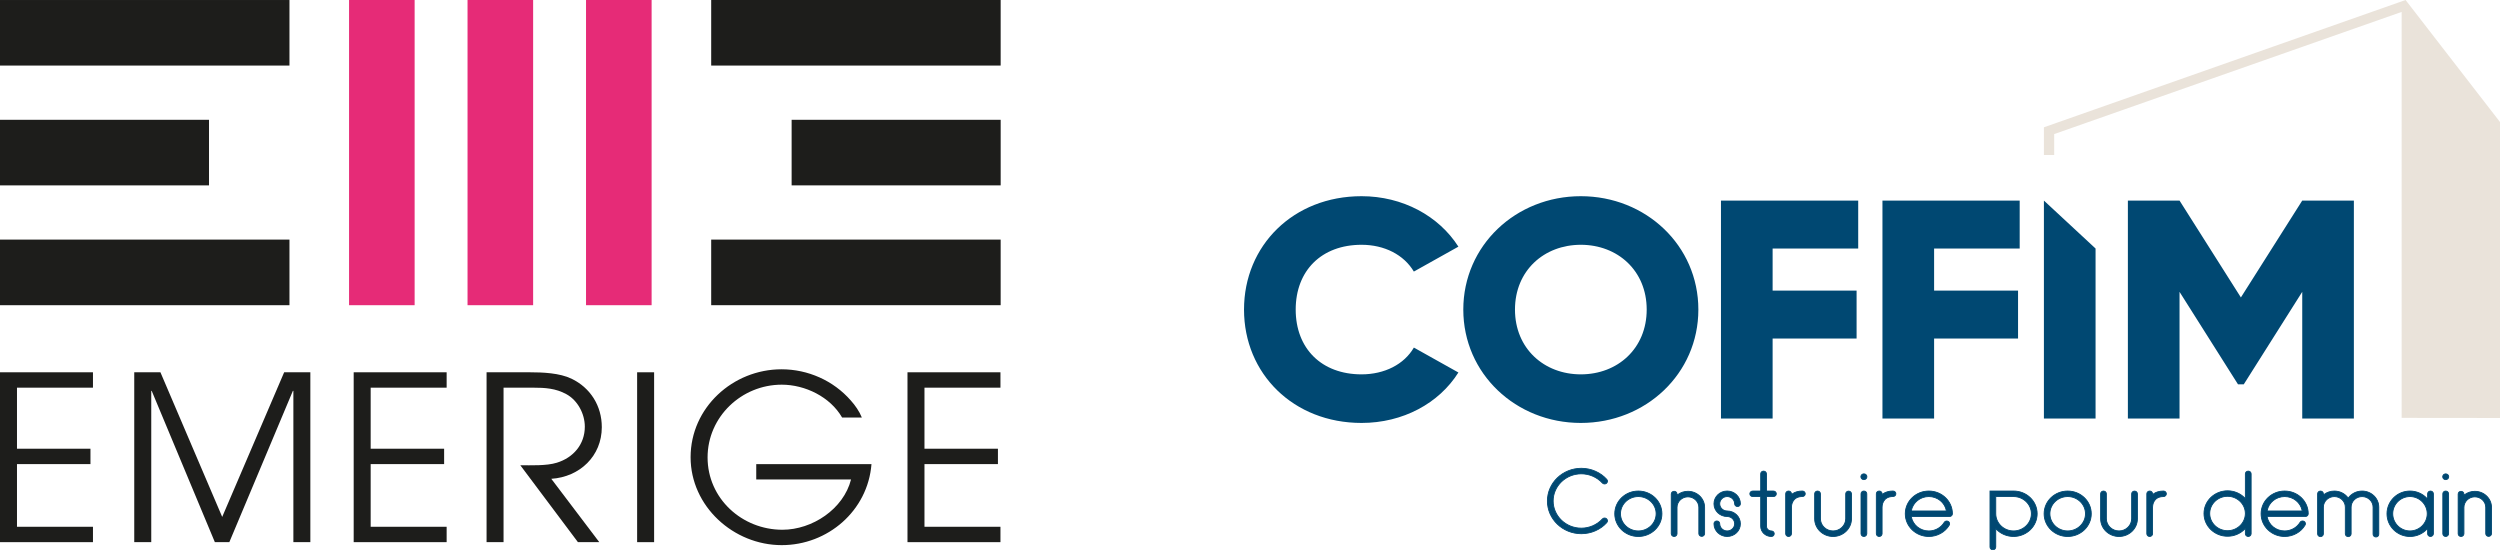 <?xml version="1.0" encoding="UTF-8"?>
<svg width="209px" height="46px" viewBox="0 0 209 46" version="1.1" xmlns="http://www.w3.org/2000/svg" xmlns:xlink="http://www.w3.org/1999/xlink">
    <title>logos</title>
    <g id="Page-1" stroke="none" stroke-width="1" fill="none" fill-rule="evenodd">
        <g id="Artboard" transform="translate(-62, -115)" fill-rule="nonzero">
            <g id="logos" transform="translate(62, 115)">
                <g id="Group" transform="translate(0, -0)">
                    <polygon id="Fill-1" fill="#E62B77" points="39.086 25.515 44.57 25.515 44.57 -6.39488462e-14 39.086 -6.39488462e-14"></polygon>
                    <polygon id="Fill-2" fill="#E62B77" points="29.181 25.515 34.663 25.515 34.663 -6.39488462e-14 29.181 -6.39488462e-14"></polygon>
                    <polygon id="Fill-3" fill="#E62B77" points="48.992 25.515 54.475 25.515 54.475 -6.39488462e-14 48.992 -6.39488462e-14"></polygon>
                    <polygon id="Fill-4" fill="#1D1D1B" points="2.61124455e-13 5.481 24.199 5.481 24.199 0.001 2.61124455e-13 0.001"></polygon>
                    <polygon id="Fill-5" fill="#1D1D1B" points="4.31654712e-13 15.498 17.473 15.498 17.473 10.015 4.31654712e-13 10.015"></polygon>
                    <polygon id="Fill-6" fill="#1D1D1B" points="2.61124455e-13 25.515 24.199 25.515 24.199 20.03 2.61124455e-13 20.03"></polygon>
                    <polygon id="Fill-7" fill="#1D1D1B" points="59.456 25.514 83.655 25.514 83.655 20.03 59.456 20.03"></polygon>
                    <polygon id="Fill-8" fill="#1D1D1B" points="66.18 15.497 83.656 15.497 83.656 10.015 66.18 10.015"></polygon>
                    <polygon id="Fill-9" fill="#1D1D1B" points="59.456 5.481 83.655 5.481 83.655 1.11022302e-13 59.456 1.11022302e-13"></polygon>
                    <polygon id="Fill-10" fill="#1D1D1B" points="0 31.123 0 45.324 7.772 45.324 7.772 44.038 1.42 44.038 1.42 38.799 7.563 38.799 7.563 37.513 1.42 37.513 1.42 32.409 7.772 32.409 7.772 31.123"></polygon>
                    <polygon id="Fill-11" fill="#1D1D1B" points="23.756 31.123 18.576 43.214 13.412 31.123 11.223 31.123 11.223 45.324 12.645 45.324 12.645 32.676 12.682 32.676 17.962 45.324 19.172 45.324 24.485 32.676 24.526 32.676 24.526 45.324 25.945 45.324 25.945 31.123"></polygon>
                    <path d="M46.088,40.028 L50.1,45.324 L48.315,45.324 L43.497,38.895 C44.381,38.895 45.685,38.953 46.549,38.684 C47.931,38.261 48.891,37.148 48.891,35.67 C48.891,34.595 48.295,33.464 47.336,32.946 C46.453,32.466 45.571,32.409 44.572,32.409 L42.097,32.409 L42.097,45.324 L40.677,45.324 L40.677,31.123 L44.284,31.123 C45.359,31.123 46.779,31.179 47.777,31.659 C49.371,32.426 50.311,33.944 50.311,35.71 C50.311,38.127 48.468,39.874 46.088,40.028" id="Fill-13" fill="#1D1D1B"></path>
                    <polygon id="Fill-15" fill="#1D1D1B" points="53.264 45.324 54.684 45.324 54.684 31.123 53.264 31.123"></polygon>
                    <path d="M65.353,45.573 C61.322,45.573 57.734,42.33 57.734,38.223 C57.734,34.077 61.266,30.873 65.334,30.873 C67.54,30.873 69.671,31.813 71.129,33.483 C71.493,33.886 71.84,34.385 72.05,34.904 L70.4,34.904 C69.403,33.177 67.309,32.159 65.353,32.159 C61.993,32.159 59.154,34.845 59.154,38.242 C59.154,41.677 62.032,44.287 65.41,44.287 C67.906,44.287 70.516,42.559 71.147,40.085 L63.222,40.085 L63.222,38.8 L72.856,38.8 C72.549,42.695 69.21,45.573 65.353,45.573" id="Fill-17" fill="#1D1D1B"></path>
                    <polygon id="Fill-18" fill="#1D1D1B" points="75.866 45.324 75.866 31.123 83.638 31.123 83.638 32.409 77.286 32.409 77.286 37.513 83.427 37.513 83.427 38.799 77.286 38.799 77.286 44.038 83.638 44.038 83.638 45.324"></polygon>
                    <polygon id="Fill-12" fill="#1D1D1B" points="29.568 31.123 29.568 45.324 37.339 45.324 37.339 44.038 30.988 44.038 30.988 38.799 37.129 38.799 37.129 37.513 30.988 37.513 30.988 32.409 37.339 32.409 37.339 31.123"></polygon>
                </g>
                <g id="coffim-logo-baseline" transform="translate(104, 0)">
                    <g id="Group">
                        <path d="M97.106,0 L66.871,10.642 L66.871,12.956 L67.73,12.956 L67.73,11.209 C68.267,11.024 96.777,0.996 96.777,0.996 L96.777,34.935 L105,34.944 L105,10.202 L97.106,0 Z" id="Path" fill="#EAE3DA"></path>
                        <g transform="translate(0, 16.402)" fill="#004872" id="Shape">
                            <path d="M0,9.478 C0,4.114 4.129,0 9.825,0 C13.251,0 16.276,1.64 17.922,4.218 L14.198,6.301 C13.361,4.895 11.741,4.062 9.824,4.062 C6.478,4.062 4.32,6.222 4.32,9.478 C4.32,12.733 6.478,14.894 9.825,14.894 C11.741,14.894 13.387,14.061 14.199,12.655 L17.922,14.738 C16.304,17.317 13.279,18.956 9.825,18.956 C4.131,18.956 0,14.842 0,9.478 M33.664,9.478 C33.664,6.223 31.235,4.062 28.158,4.062 C25.081,4.062 22.652,6.222 22.652,9.478 C22.652,12.733 25.081,14.894 28.158,14.894 C31.234,14.894 33.664,12.734 33.664,9.478 M18.332,9.478 C18.332,4.114 22.732,0 28.156,0 C33.582,0 37.983,4.113 37.983,9.478 C37.983,14.842 33.581,18.956 28.156,18.956 C22.732,18.956 18.332,14.842 18.332,9.478 M39.873,0.366 L39.873,18.59 L44.191,18.59 L44.191,11.901 L51.211,11.901 L51.211,7.89 L44.191,7.89 L44.191,4.374 L51.346,4.374 L51.346,0.366 L39.873,0.366 Z M53.373,0.366 L53.373,18.59 L57.691,18.59 L57.691,11.901 L64.709,11.901 L64.709,7.89 L57.691,7.89 L57.691,4.374 L64.846,4.374 L64.846,0.366 L53.373,0.366 Z M66.871,18.59 L71.189,18.59 L71.189,4.374 L66.871,0.366 L66.871,18.59 Z M88.467,0.366 L83.338,8.464 L78.209,0.366 L73.891,0.366 L73.891,18.59 L78.209,18.59 L78.209,7.995 L83.095,15.726 L83.581,15.726 L88.467,7.995 L88.467,18.59 L92.784,18.59 L92.784,0.366 L88.467,0.366 Z"></path>
                        </g>
                    </g>
                    <g id="Group" transform="translate(25.326, 39.113)" fill="#004872">
                        <path d="M76.654,2.191 C76.654,2.064 76.546,1.96 76.414,1.96 C76.282,1.96 76.174,2.064 76.174,2.191 L76.174,5.508 C76.174,5.635 76.282,5.739 76.414,5.739 C76.547,5.739 76.655,5.635 76.655,5.508 L76.655,3.303 C76.655,2.817 77.065,2.423 77.569,2.423 C78.072,2.423 78.482,2.817 78.482,3.303 L78.482,5.497 C78.482,5.625 78.59,5.73 78.722,5.73 C78.855,5.73 78.963,5.625 78.963,5.497 L78.963,3.304 C78.963,2.561 78.339,1.959 77.571,1.959 C77.222,1.959 76.902,2.084 76.657,2.288 L76.657,2.191 L76.655,2.191 L76.654,2.191 Z M75.389,0.742 C75.389,0.608 75.277,0.498 75.136,0.498 C74.996,0.498 74.884,0.606 74.884,0.741 C74.884,0.877 74.996,0.986 75.136,0.986 C75.275,0.986 75.389,0.877 75.389,0.741 M75.136,5.738 C75.269,5.738 75.377,5.633 75.377,5.505 L75.377,2.167 C75.377,2.039 75.269,1.935 75.136,1.935 C75.004,1.935 74.896,2.039 74.896,2.167 L74.896,5.505 C74.896,5.635 75.004,5.737 75.136,5.737 M72.149,2.399 C72.945,2.399 73.591,3.044 73.591,3.835 C73.591,4.627 72.945,5.273 72.149,5.273 C71.355,5.273 70.708,4.627 70.708,3.835 C70.708,3.044 71.355,2.399 72.149,2.399 M73.863,5.737 C73.996,5.737 74.105,5.633 74.105,5.505 L74.105,2.167 C74.105,2.039 73.996,1.935 73.864,1.935 C73.731,1.935 73.623,2.039 73.623,2.167 L73.623,2.616 C73.269,2.199 72.739,1.935 72.149,1.935 C71.09,1.935 70.226,2.786 70.226,3.835 C70.226,4.884 71.09,5.738 72.149,5.738 C72.742,5.738 73.269,5.471 73.623,5.056 L73.623,5.505 C73.623,5.635 73.729,5.737 73.864,5.737 M69.305,5.78 C69.437,5.78 69.545,5.676 69.545,5.548 L69.545,3.284 C69.545,2.54 68.918,1.935 68.147,1.935 C67.665,1.935 67.239,2.17 66.988,2.528 C66.738,2.17 66.312,1.935 65.83,1.935 C65.479,1.935 65.158,2.06 64.913,2.265 L64.913,2.165 C64.913,2.037 64.805,1.933 64.671,1.933 C64.54,1.933 64.431,2.037 64.431,2.164 L64.431,5.516 C64.431,5.644 64.539,5.749 64.671,5.749 C64.804,5.749 64.913,5.644 64.913,5.516 L64.913,3.282 C64.913,2.793 65.324,2.397 65.83,2.397 C66.335,2.397 66.748,2.794 66.748,3.282 L66.748,5.516 C66.748,5.644 66.856,5.749 66.988,5.749 C67.121,5.749 67.229,5.644 67.229,5.516 L67.229,3.282 C67.229,2.793 67.641,2.397 68.147,2.397 C68.653,2.397 69.064,2.794 69.064,3.282 L69.064,5.546 C69.064,5.677 69.17,5.78 69.305,5.78 L69.305,5.78 Z M60.203,3.605 C60.318,2.924 60.934,2.401 61.673,2.401 C62.413,2.401 63.028,2.924 63.144,3.605 L60.203,3.605 L60.203,3.605 Z M61.673,5.737 C62.373,5.737 63.028,5.372 63.379,4.786 C63.446,4.676 63.407,4.533 63.291,4.469 C63.176,4.405 63.028,4.443 62.961,4.555 C62.696,4.997 62.201,5.273 61.671,5.273 C60.931,5.273 60.316,4.749 60.201,4.068 L63.402,4.068 C63.533,4.068 63.642,3.963 63.642,3.835 C63.642,2.788 62.758,1.935 61.671,1.935 C60.585,1.935 59.699,2.786 59.699,3.835 C59.699,4.884 60.587,5.738 61.673,5.738 M56.897,5.253 C56.076,5.253 55.408,4.608 55.408,3.817 C55.408,3.025 56.075,2.38 56.897,2.38 C57.712,2.38 58.376,3.015 58.387,3.797 L58.387,3.834 C58.377,4.618 57.712,5.253 56.897,5.253 M58.628,5.737 C58.76,5.737 58.868,5.633 58.868,5.505 L58.868,3.835 L58.868,3.815 L58.868,0.498 C58.868,0.37 58.76,0.265 58.628,0.265 C58.495,0.265 58.387,0.37 58.387,0.498 L58.387,2.571 C58.026,2.168 57.491,1.913 56.897,1.913 C55.811,1.913 54.926,2.765 54.926,3.815 C54.926,4.862 55.809,5.716 56.897,5.716 C57.492,5.716 58.025,5.46 58.387,5.058 L58.387,5.505 C58.387,5.635 58.495,5.737 58.628,5.737 M51.543,1.936 C51.137,1.936 50.843,2.056 50.63,2.231 L50.63,2.168 C50.63,2.041 50.522,1.936 50.39,1.936 C50.257,1.936 50.148,2.041 50.148,2.168 L50.148,5.507 C50.148,5.635 50.256,5.739 50.39,5.739 C50.521,5.739 50.63,5.635 50.63,5.508 L50.63,3.281 C50.63,3.19 50.656,2.4 51.543,2.4 C51.676,2.4 51.784,2.295 51.784,2.167 C51.784,2.04 51.676,1.935 51.543,1.935 M47.825,5.736 C48.675,5.736 49.365,5.07 49.365,4.251 L49.365,2.171 C49.365,2.044 49.257,1.94 49.124,1.94 C48.992,1.94 48.883,2.044 48.883,2.171 L48.883,4.251 C48.883,4.815 48.41,5.272 47.825,5.272 C47.242,5.272 46.767,4.815 46.767,4.251 L46.767,2.167 C46.767,2.039 46.659,1.935 46.527,1.935 C46.394,1.935 46.286,2.039 46.286,2.167 L46.286,4.252 C46.286,5.071 46.977,5.737 47.825,5.737 M43.534,5.737 C44.62,5.737 45.505,4.885 45.505,3.835 C45.505,2.786 44.622,1.935 43.534,1.935 C42.448,1.935 41.562,2.786 41.562,3.835 C41.562,4.884 42.448,5.738 43.534,5.738 M43.534,2.399 C44.355,2.399 45.023,3.044 45.023,3.835 C45.023,4.627 44.355,5.273 43.534,5.273 C42.713,5.273 42.044,4.627 42.044,3.835 C42.044,3.044 42.712,2.399 43.534,2.399 M39.011,5.737 C40.097,5.737 40.982,4.885 40.982,3.835 C40.982,2.786 40.099,1.935 39.011,1.935 L37.04,1.935 L37.04,6.616 C37.04,6.744 37.148,6.848 37.281,6.848 C37.414,6.848 37.522,6.744 37.522,6.616 L37.522,5.077 C37.883,5.482 38.415,5.737 39.011,5.737 L39.011,5.737 Z M37.519,3.838 L37.519,2.4 L39.009,2.4 C39.83,2.4 40.498,3.045 40.498,3.837 C40.498,4.628 39.831,5.274 39.009,5.274 C38.188,5.274 37.519,4.628 37.519,3.837" id="Shape"></path>
                        <path d="M37.28,6.887 C37.127,6.887 37,6.767 37,6.618 L37,1.9 L39.008,1.9 C40.117,1.9 41.016,2.768 41.016,3.835 C41.016,4.905 40.114,5.772 39.008,5.772 C38.458,5.772 37.935,5.556 37.556,5.172 L37.556,6.616 C37.556,6.766 37.432,6.887 37.28,6.887 Z M37.077,1.973 L37.077,6.618 C37.077,6.726 37.167,6.814 37.28,6.814 C37.392,6.814 37.482,6.726 37.482,6.618 L37.482,4.982 L37.549,5.056 C37.916,5.466 38.451,5.701 39.01,5.701 C40.076,5.701 40.944,4.864 40.944,3.835 C40.944,2.808 40.076,1.971 39.01,1.971 L37.078,1.971 L37.078,1.973 L37.077,1.973 Z M69.304,5.817 C69.151,5.817 69.025,5.696 69.025,5.549 L69.025,3.286 C69.025,2.817 68.63,2.438 68.144,2.438 C67.658,2.438 67.263,2.82 67.263,3.286 L67.263,5.52 C67.263,5.668 67.138,5.787 66.983,5.787 C66.831,5.787 66.706,5.668 66.706,5.52 L66.706,3.286 C66.706,2.817 66.311,2.438 65.825,2.438 C65.34,2.438 64.944,2.82 64.944,3.286 L64.944,5.52 C64.944,5.668 64.819,5.787 64.664,5.787 C64.513,5.787 64.388,5.668 64.388,5.52 L64.388,2.169 C64.388,2.023 64.513,1.903 64.665,1.903 C64.818,1.903 64.945,2.023 64.945,2.169 L64.945,2.192 C65.195,2.006 65.504,1.903 65.825,1.903 C66.283,1.903 66.712,2.113 66.983,2.47 C67.254,2.114 67.684,1.903 68.142,1.903 C68.933,1.903 69.577,2.524 69.577,3.287 L69.577,5.55 C69.582,5.697 69.457,5.817 69.304,5.817 L69.304,5.817 Z M68.146,2.364 C68.671,2.364 69.102,2.776 69.102,3.286 L69.102,5.549 C69.102,5.658 69.192,5.745 69.304,5.745 C69.416,5.745 69.507,5.658 69.507,5.549 L69.507,3.286 C69.507,2.561 68.897,1.973 68.146,1.973 C67.695,1.973 67.273,2.19 67.018,2.551 L66.986,2.595 L66.953,2.551 C66.698,2.188 66.277,1.973 65.826,1.973 C65.496,1.973 65.179,2.087 64.932,2.296 L64.869,2.349 L64.869,2.168 C64.869,2.06 64.779,1.973 64.667,1.973 C64.554,1.973 64.464,2.06 64.464,2.168 L64.464,5.52 C64.464,5.628 64.554,5.716 64.667,5.716 C64.78,5.716 64.87,5.628 64.87,5.52 L64.87,3.286 C64.87,2.779 65.299,2.364 65.826,2.364 C66.354,2.364 66.781,2.776 66.781,3.286 L66.781,5.52 C66.781,5.628 66.871,5.716 66.983,5.716 C67.096,5.716 67.186,5.628 67.186,5.52 L67.186,3.286 C67.188,2.776 67.618,2.364 68.146,2.364 L68.146,2.364 Z M76.416,5.774 C76.263,5.774 76.139,5.654 76.139,5.508 L76.139,2.191 C76.139,2.045 76.264,1.925 76.416,1.925 C76.57,1.925 76.696,2.045 76.696,2.191 L76.696,2.213 C76.947,2.027 77.253,1.925 77.571,1.925 C78.36,1.925 79.002,2.544 79.002,3.305 L79.002,5.499 C79.002,5.646 78.878,5.765 78.722,5.765 C78.57,5.765 78.446,5.646 78.446,5.499 L78.446,3.303 C78.446,2.837 78.052,2.459 77.571,2.459 C77.086,2.459 76.696,2.839 76.696,3.304 L76.696,5.505 C76.693,5.654 76.57,5.774 76.416,5.774 Z M76.416,1.996 C76.304,1.996 76.213,2.083 76.213,2.191 L76.213,5.508 C76.213,5.615 76.304,5.702 76.416,5.702 C76.529,5.702 76.619,5.615 76.619,5.507 L76.619,3.304 C76.619,2.798 77.045,2.385 77.571,2.385 C78.097,2.385 78.522,2.796 78.522,3.304 L78.522,5.497 C78.522,5.605 78.612,5.693 78.725,5.693 C78.837,5.693 78.927,5.605 78.927,5.497 L78.927,3.304 C78.927,2.584 78.319,1.997 77.571,1.997 C77.243,1.997 76.929,2.111 76.681,2.318 L76.618,2.37 L76.618,2.192 C76.618,2.083 76.526,1.997 76.416,1.997 L76.416,1.996 Z M75.136,5.774 C74.982,5.774 74.856,5.654 74.856,5.508 L74.856,2.167 C74.856,2.021 74.981,1.901 75.136,1.901 C75.289,1.901 75.412,2.021 75.412,2.167 L75.412,5.506 C75.412,5.653 75.288,5.773 75.136,5.773 L75.136,5.774 Z M75.136,1.973 C75.023,1.973 74.933,2.06 74.933,2.168 L74.933,5.507 C74.933,5.615 75.023,5.702 75.136,5.702 C75.248,5.702 75.338,5.615 75.338,5.507 L75.338,2.169 C75.338,2.061 75.248,1.974 75.136,1.974 L75.136,1.973 Z M73.863,5.774 C73.71,5.774 73.586,5.654 73.586,5.508 L73.586,5.155 C73.214,5.549 72.697,5.774 72.148,5.774 C71.069,5.774 70.189,4.905 70.189,3.838 C70.189,2.768 71.069,1.902 72.148,1.902 C72.697,1.902 73.214,2.126 73.586,2.521 L73.586,2.168 C73.586,2.022 73.711,1.902 73.863,1.902 C74.016,1.902 74.143,2.022 74.143,2.168 L74.143,5.507 C74.14,5.654 74.016,5.773 73.863,5.773 L73.863,5.774 Z M73.66,4.955 L73.66,5.507 C73.66,5.615 73.75,5.702 73.863,5.702 C73.976,5.702 74.066,5.615 74.066,5.507 L74.066,2.169 C74.066,2.061 73.976,1.974 73.863,1.974 C73.75,1.974 73.66,2.061 73.66,2.169 L73.66,2.721 L73.594,2.641 C73.234,2.218 72.707,1.975 72.148,1.975 C71.108,1.975 70.263,2.81 70.263,3.839 C70.263,4.867 71.108,5.703 72.148,5.703 C72.707,5.703 73.232,5.46 73.594,5.036 L73.66,4.955 L73.66,4.955 Z M61.672,5.774 C60.564,5.774 59.665,4.905 59.665,3.838 C59.665,2.768 60.566,1.902 61.672,1.902 C62.78,1.902 63.679,2.771 63.679,3.838 C63.679,3.985 63.555,4.105 63.4,4.105 L60.245,4.105 C60.377,4.763 60.969,5.237 61.67,5.237 C62.188,5.237 62.669,4.969 62.929,4.537 C63.005,4.409 63.175,4.364 63.308,4.438 C63.44,4.512 63.486,4.676 63.408,4.803 C63.055,5.402 62.387,5.774 61.672,5.774 Z M61.672,1.973 C60.606,1.973 59.739,2.809 59.739,3.838 C59.739,4.866 60.606,5.702 61.672,5.702 C62.361,5.702 63.001,5.347 63.346,4.771 C63.402,4.678 63.368,4.557 63.272,4.504 C63.175,4.45 63.051,4.483 62.995,4.575 C62.721,5.03 62.216,5.311 61.672,5.311 C60.919,5.311 60.284,4.792 60.165,4.075 L60.156,4.034 L63.401,4.034 C63.512,4.034 63.603,3.946 63.603,3.838 C63.605,2.809 62.738,1.973 61.673,1.973 L61.672,1.973 Z M58.627,5.774 C58.473,5.774 58.35,5.654 58.35,5.508 L58.35,5.155 C57.97,5.537 57.446,5.755 56.898,5.755 C55.79,5.755 54.891,4.885 54.891,3.818 C54.891,2.75 55.793,1.882 56.898,1.882 C57.448,1.882 57.972,2.099 58.35,2.482 L58.35,0.501 C58.35,0.355 58.474,0.235 58.629,0.235 C58.782,0.235 58.905,0.355 58.905,0.501 L58.905,5.508 C58.904,5.654 58.779,5.774 58.626,5.774 L58.627,5.774 Z M58.424,4.961 L58.424,5.505 C58.424,5.613 58.514,5.701 58.627,5.701 C58.739,5.701 58.83,5.613 58.83,5.505 L58.83,0.498 C58.83,0.389 58.739,0.302 58.627,0.302 C58.514,0.302 58.424,0.389 58.424,0.498 L58.424,2.667 L58.358,2.593 C57.99,2.183 57.456,1.949 56.897,1.949 C55.83,1.949 54.963,2.785 54.963,3.814 C54.963,4.842 55.83,5.678 56.896,5.678 C57.456,5.678 57.99,5.442 58.357,5.034 L58.424,4.96 L58.424,4.961 Z M50.388,5.774 C50.235,5.774 50.111,5.654 50.111,5.508 L50.111,2.167 C50.111,2.021 50.235,1.901 50.389,1.901 C50.537,1.901 50.659,2.013 50.665,2.156 C50.9,1.987 51.195,1.901 51.54,1.901 C51.694,1.901 51.817,2.021 51.817,2.167 C51.817,2.315 51.693,2.437 51.54,2.437 C50.689,2.437 50.665,3.196 50.665,3.281 L50.665,5.506 C50.667,5.653 50.543,5.773 50.389,5.773 L50.388,5.774 Z M50.388,1.973 C50.276,1.973 50.186,2.06 50.186,2.168 L50.186,5.507 C50.186,5.615 50.276,5.702 50.389,5.702 C50.5,5.702 50.591,5.615 50.591,5.507 L50.591,3.282 C50.591,3.189 50.618,2.364 51.542,2.364 C51.655,2.364 51.745,2.277 51.745,2.168 C51.745,2.06 51.655,1.973 51.542,1.973 C51.183,1.973 50.884,2.071 50.653,2.257 L50.591,2.308 L50.591,2.167 C50.591,2.06 50.5,1.973 50.389,1.973 L50.388,1.973 Z M47.824,5.774 C46.956,5.774 46.249,5.092 46.249,4.254 L46.249,2.168 C46.249,2.022 46.373,1.902 46.526,1.902 C46.679,1.902 46.803,2.022 46.803,2.168 L46.803,4.254 C46.803,4.796 47.261,5.237 47.823,5.237 C48.385,5.237 48.842,4.796 48.842,4.254 L48.842,2.174 C48.842,2.027 48.967,1.905 49.121,1.905 C49.275,1.905 49.398,2.025 49.398,2.175 L49.398,4.254 C49.4,5.092 48.694,5.774 47.824,5.774 L47.824,5.774 Z M46.526,1.973 C46.414,1.973 46.323,2.06 46.323,2.168 L46.323,4.254 C46.323,5.052 46.996,5.702 47.824,5.702 C48.651,5.702 49.326,5.053 49.326,4.253 L49.326,2.175 C49.326,2.067 49.236,1.98 49.123,1.98 C49.011,1.98 48.921,2.067 48.921,2.175 L48.921,4.255 C48.921,4.837 48.429,5.313 47.824,5.313 C47.22,5.313 46.729,4.837 46.729,4.255 L46.729,2.168 C46.729,2.06 46.638,1.973 46.526,1.973 L46.526,1.973 Z M43.533,5.774 C42.425,5.774 41.525,4.905 41.525,3.838 C41.525,2.768 42.427,1.902 43.533,1.902 C44.639,1.902 45.54,2.771 45.54,3.838 C45.54,4.905 44.639,5.774 43.533,5.774 Z M43.533,1.973 C42.467,1.973 41.599,2.809 41.599,3.838 C41.599,4.866 42.467,5.702 43.533,5.702 C44.599,5.702 45.466,4.867 45.466,3.838 C45.466,2.809 44.599,1.973 43.533,1.973 Z M72.148,5.309 C71.334,5.309 70.669,4.649 70.669,3.835 C70.669,3.023 71.334,2.362 72.148,2.362 C72.964,2.362 73.628,3.023 73.628,3.835 C73.628,4.649 72.964,5.309 72.148,5.309 L72.148,5.309 Z M72.148,2.436 C71.374,2.436 70.743,3.065 70.743,3.835 C70.743,4.609 71.375,5.236 72.148,5.236 C72.924,5.236 73.554,4.606 73.554,3.835 C73.552,3.065 72.922,2.436 72.148,2.436 Z M43.533,5.309 C42.69,5.309 42.005,4.649 42.005,3.835 C42.005,3.023 42.69,2.362 43.533,2.362 C44.376,2.362 45.06,3.023 45.06,3.835 C45.06,4.649 44.375,5.309 43.533,5.309 L43.533,5.309 Z M43.533,2.436 C42.732,2.436 42.081,3.065 42.081,3.835 C42.081,4.609 42.734,5.236 43.533,5.236 C44.334,5.236 44.984,4.606 44.984,3.835 C44.984,3.065 44.334,2.436 43.532,2.436 L43.533,2.436 Z M39.01,5.309 C38.167,5.309 37.482,4.649 37.482,3.835 L37.482,2.362 L39.01,2.362 C39.853,2.362 40.538,3.023 40.538,3.835 C40.536,4.649 39.851,5.309 39.01,5.309 L39.01,5.309 Z M37.557,2.436 L37.557,3.835 C37.557,4.609 38.209,5.236 39.008,5.236 C39.809,5.236 40.46,4.606 40.46,3.835 C40.46,3.063 39.807,2.436 39.008,2.436 L37.556,2.436 L37.557,2.436 Z M56.896,5.29 C56.053,5.29 55.368,4.629 55.368,3.817 C55.368,3.003 56.054,2.343 56.896,2.343 C57.728,2.343 58.414,2.995 58.424,3.797 L58.424,3.835 C58.412,4.637 57.728,5.29 56.896,5.29 Z M56.896,2.415 C56.095,2.415 55.443,3.044 55.443,3.815 C55.443,4.587 56.095,5.216 56.896,5.216 C57.687,5.216 58.337,4.596 58.348,3.834 L58.348,3.797 C58.337,3.036 57.687,2.415 56.896,2.415 L56.896,2.415 Z M63.188,3.641 L60.158,3.641 L60.166,3.6 C60.286,2.883 60.921,2.364 61.673,2.364 C62.427,2.364 63.061,2.883 63.181,3.6 L63.188,3.642 L63.188,3.641 Z M60.247,3.569 L63.097,3.569 C62.965,2.911 62.372,2.436 61.672,2.436 C60.971,2.436 60.379,2.91 60.247,3.569 Z M75.136,1.022 C74.975,1.022 74.847,0.896 74.847,0.743 C74.847,0.59 74.977,0.465 75.136,0.465 C75.296,0.465 75.424,0.59 75.424,0.743 C75.424,0.896 75.296,1.022 75.136,1.022 Z M75.136,0.536 C75.017,0.536 74.921,0.629 74.921,0.743 C74.921,0.858 75.017,0.95 75.136,0.95 C75.254,0.95 75.35,0.858 75.35,0.743 C75.35,0.629 75.254,0.536 75.136,0.536 Z M30.456,3.605 C30.571,2.922 31.187,2.399 31.926,2.399 C32.667,2.399 33.281,2.922 33.397,3.605 L30.457,3.605 L30.456,3.605 Z M31.926,5.737 C32.626,5.737 33.281,5.372 33.633,4.786 C33.699,4.676 33.66,4.535 33.544,4.469 C33.43,4.405 33.281,4.443 33.215,4.555 C32.95,4.997 32.454,5.273 31.924,5.273 C31.185,5.273 30.569,4.749 30.454,4.066 L33.654,4.066 C33.787,4.066 33.895,3.962 33.895,3.834 C33.895,2.786 33.011,1.933 31.924,1.933 C30.838,1.933 29.953,2.784 29.953,3.834 C29.955,4.885 30.84,5.737 31.926,5.737 M28.929,1.936 C28.523,1.936 28.228,2.056 28.016,2.231 L28.016,2.168 C28.016,2.041 27.907,1.936 27.775,1.936 C27.642,1.936 27.534,2.041 27.534,2.168 L27.534,5.507 C27.534,5.635 27.642,5.739 27.775,5.739 C27.907,5.739 28.016,5.635 28.016,5.508 L28.016,3.281 C28.016,3.19 28.042,2.4 28.929,2.4 C29.062,2.4 29.17,2.295 29.17,2.167 C29.17,2.04 29.062,1.935 28.929,1.935 M26.747,0.743 C26.747,0.608 26.635,0.5 26.494,0.5 C26.353,0.5 26.241,0.608 26.241,0.743 C26.241,0.877 26.353,0.988 26.494,0.988 C26.635,0.988 26.747,0.877 26.747,0.743 M26.494,5.737 C26.627,5.737 26.735,5.633 26.735,5.505 L26.735,2.167 C26.735,2.039 26.627,1.935 26.494,1.935 C26.361,1.935 26.253,2.039 26.253,2.167 L26.253,5.505 C26.255,5.635 26.361,5.737 26.494,5.737 M23.918,5.737 C24.768,5.737 25.456,5.071 25.456,4.252 L25.456,2.172 C25.456,2.045 25.348,1.941 25.215,1.941 C25.082,1.941 24.974,2.045 24.974,2.172 L24.974,4.252 C24.974,4.816 24.501,5.273 23.916,5.273 C23.332,5.273 22.858,4.816 22.858,4.252 L22.858,2.167 C22.858,2.039 22.75,1.935 22.618,1.935 C22.485,1.935 22.377,2.039 22.377,2.167 L22.377,4.252 C22.38,5.071 23.069,5.737 23.919,5.737 M21.353,1.936 C20.947,1.936 20.652,2.056 20.439,2.231 L20.439,2.168 C20.439,2.041 20.331,1.936 20.199,1.936 C20.066,1.936 19.958,2.041 19.958,2.168 L19.958,5.507 C19.958,5.635 20.066,5.739 20.199,5.739 C20.331,5.739 20.439,5.635 20.439,5.508 L20.439,3.281 C20.439,3.19 20.466,2.4 21.353,2.4 C21.486,2.4 21.594,2.295 21.594,2.167 C21.594,2.04 21.486,1.935 21.353,1.935 M18.759,5.736 C18.892,5.736 19,5.632 19,5.504 C19,5.376 18.892,5.272 18.759,5.272 C18.533,5.272 18.348,5.094 18.348,4.875 L18.348,2.399 L18.932,2.399 C19.065,2.399 19.173,2.295 19.173,2.167 C19.173,2.039 19.065,1.935 18.932,1.935 L18.348,1.935 L18.348,0.498 C18.348,0.37 18.24,0.265 18.107,0.265 C17.974,0.265 17.866,0.37 17.866,0.498 L17.866,1.935 L17.199,1.935 C17.067,1.935 16.959,2.039 16.959,2.167 C16.959,2.295 17.067,2.399 17.2,2.399 L17.866,2.399 L17.866,4.875 C17.866,5.352 18.268,5.738 18.759,5.738 M15.066,5.738 C15.676,5.738 16.171,5.259 16.171,4.671 C16.171,4.082 15.675,3.604 15.066,3.604 C14.72,3.604 14.442,3.332 14.442,3.001 C14.442,2.668 14.722,2.399 15.066,2.399 C15.408,2.399 15.69,2.67 15.69,3.001 C15.69,3.129 15.798,3.233 15.931,3.233 C16.063,3.233 16.171,3.129 16.171,3.001 C16.171,2.413 15.675,1.935 15.066,1.935 C14.455,1.935 13.96,2.413 13.96,3.001 C13.96,3.59 14.456,4.068 15.066,4.068 C15.411,4.068 15.69,4.339 15.69,4.67 C15.69,5.002 15.409,5.273 15.066,5.273 C14.723,5.273 14.442,5.002 14.442,4.67 C14.442,4.542 14.333,4.438 14.201,4.438 C14.068,4.438 13.96,4.542 13.96,4.67 C13.962,5.259 14.458,5.737 15.066,5.737 M10.872,2.191 C10.872,2.064 10.764,1.96 10.631,1.96 C10.498,1.96 10.39,2.064 10.39,2.191 L10.39,5.508 C10.39,5.635 10.498,5.739 10.631,5.739 C10.764,5.739 10.872,5.635 10.872,5.508 L10.872,3.303 C10.872,2.817 11.281,2.423 11.785,2.423 C12.29,2.423 12.699,2.817 12.699,3.303 L12.699,5.497 C12.699,5.625 12.807,5.73 12.94,5.73 C13.072,5.73 13.181,5.625 13.181,5.497 L13.181,3.304 C13.181,2.561 12.557,1.959 11.787,1.959 C11.438,1.959 11.12,2.084 10.874,2.288 L10.874,2.191 L10.872,2.191 L10.872,2.191 Z M7.639,5.737 C8.725,5.737 9.61,4.885 9.61,3.835 C9.61,2.788 8.727,1.935 7.639,1.935 C6.553,1.935 5.668,2.786 5.668,3.835 C5.668,4.884 6.552,5.738 7.639,5.738 M7.639,2.399 C8.46,2.399 9.128,3.044 9.128,3.835 C9.128,4.627 8.461,5.273 7.639,5.273 C6.819,5.273 6.149,4.627 6.149,3.835 C6.148,3.044 6.817,2.399 7.639,2.399 M2.873,5.507 C3.685,5.507 4.46,5.17 4.998,4.581 C5.087,4.484 5.077,4.339 4.977,4.254 C4.876,4.169 4.725,4.178 4.637,4.275 C4.189,4.763 3.545,5.044 2.871,5.044 C1.572,5.044 0.516,4.026 0.516,2.773 C0.516,1.519 1.571,0.501 2.87,0.501 C3.545,0.501 4.189,0.782 4.638,1.27 C4.725,1.367 4.876,1.374 4.977,1.292 C5.076,1.206 5.085,1.061 4.998,0.965 C4.461,0.376 3.685,0.039 2.873,0.039 C1.309,0.039 0.036,1.266 0.036,2.774 C0.038,4.278 1.309,5.506 2.873,5.506" id="Shape"></path>
                        <path d="M31.926,5.774 C30.818,5.774 29.919,4.905 29.919,3.838 C29.919,2.768 30.82,1.902 31.926,1.902 C33.034,1.902 33.933,2.771 33.933,3.838 C33.933,3.985 33.809,4.106 33.654,4.106 L30.499,4.106 C30.631,4.764 31.224,5.24 31.924,5.24 C32.442,5.24 32.924,4.971 33.183,4.539 C33.259,4.411 33.43,4.366 33.561,4.442 C33.626,4.477 33.672,4.535 33.69,4.604 C33.708,4.675 33.7,4.747 33.662,4.808 C33.307,5.402 32.641,5.774 31.926,5.774 L31.926,5.774 Z M31.926,1.973 C30.86,1.973 29.993,2.809 29.993,3.838 C29.993,4.866 30.86,5.702 31.926,5.702 C32.614,5.702 33.255,5.347 33.6,4.771 C33.626,4.726 33.634,4.675 33.62,4.622 C33.607,4.569 33.572,4.529 33.526,4.504 C33.43,4.45 33.305,4.483 33.248,4.575 C32.976,5.03 32.47,5.313 31.926,5.313 C31.173,5.313 30.539,4.795 30.418,4.077 L30.41,4.035 L33.657,4.035 C33.769,4.035 33.859,3.948 33.859,3.84 C33.859,2.809 32.992,1.973 31.926,1.973 Z M27.775,5.774 C27.621,5.774 27.498,5.654 27.498,5.505 L27.498,2.167 C27.498,2.02 27.622,1.9 27.775,1.9 C27.924,1.9 28.045,2.012 28.052,2.155 C28.286,1.986 28.582,1.9 28.926,1.9 C29.08,1.9 29.206,2.02 29.206,2.167 C29.206,2.314 29.082,2.433 28.926,2.433 C28.076,2.433 28.052,3.193 28.052,3.278 L28.052,5.503 C28.053,5.654 27.929,5.774 27.775,5.774 L27.775,5.774 Z M27.775,1.973 C27.662,1.973 27.572,2.06 27.572,2.168 L27.572,5.507 C27.572,5.615 27.662,5.702 27.775,5.702 C27.887,5.702 27.978,5.615 27.978,5.507 L27.978,3.282 C27.978,3.189 28.004,2.364 28.929,2.364 C29.041,2.364 29.131,2.277 29.131,2.168 C29.131,2.06 29.041,1.973 28.929,1.973 C28.569,1.973 28.271,2.071 28.04,2.257 L27.977,2.308 L27.977,2.167 C27.977,2.06 27.887,1.973 27.775,1.973 Z M26.496,5.774 C26.343,5.774 26.219,5.654 26.219,5.505 L26.219,2.167 C26.219,2.02 26.343,1.9 26.496,1.9 C26.649,1.9 26.775,2.02 26.775,2.167 L26.775,5.505 C26.773,5.654 26.649,5.774 26.496,5.774 Z M26.496,1.973 C26.383,1.973 26.293,2.06 26.293,2.168 L26.293,5.507 C26.293,5.615 26.383,5.702 26.496,5.702 C26.609,5.702 26.699,5.615 26.699,5.507 L26.699,2.169 C26.699,2.061 26.607,1.974 26.496,1.974 L26.496,1.973 Z M23.919,5.774 C23.05,5.774 22.343,5.092 22.343,4.254 L22.343,2.168 C22.343,2.022 22.468,1.902 22.62,1.902 C22.774,1.902 22.9,2.022 22.9,2.168 L22.9,4.254 C22.9,4.796 23.357,5.237 23.919,5.237 C24.482,5.237 24.939,4.796 24.939,4.254 L24.939,2.174 C24.939,2.027 25.064,1.907 25.216,1.907 C25.369,1.907 25.496,2.027 25.496,2.174 L25.496,4.254 C25.496,5.092 24.788,5.774 23.919,5.774 L23.919,5.774 Z M22.62,1.973 C22.508,1.973 22.417,2.06 22.417,2.168 L22.417,4.254 C22.417,5.052 23.09,5.702 23.919,5.702 C24.746,5.702 25.421,5.053 25.421,4.253 L25.421,2.175 C25.421,2.067 25.33,1.98 25.218,1.98 C25.106,1.98 25.016,2.067 25.016,2.175 L25.016,4.255 C25.016,4.837 24.523,5.313 23.919,5.313 C23.315,5.313 22.823,4.837 22.823,4.255 L22.823,2.168 C22.823,2.06 22.733,1.973 22.62,1.973 L22.62,1.973 Z M20.199,5.774 C20.046,5.774 19.92,5.654 19.92,5.505 L19.92,2.167 C19.92,2.02 20.045,1.9 20.199,1.9 C20.348,1.9 20.47,2.012 20.476,2.155 C20.711,1.986 21.007,1.9 21.351,1.9 C21.505,1.9 21.629,2.02 21.629,2.167 C21.629,2.314 21.505,2.433 21.352,2.433 C20.501,2.433 20.477,3.193 20.477,3.278 L20.477,5.503 C20.478,5.654 20.354,5.774 20.199,5.774 Z M20.199,1.973 C20.087,1.973 19.997,2.06 19.997,2.168 L19.997,5.507 C19.997,5.615 20.087,5.702 20.199,5.702 C20.312,5.702 20.402,5.615 20.402,5.507 L20.402,3.282 C20.402,3.189 20.429,2.364 21.354,2.364 C21.467,2.364 21.557,2.277 21.557,2.168 C21.557,2.06 21.467,1.973 21.354,1.973 C20.994,1.973 20.696,2.071 20.465,2.257 L20.401,2.308 L20.401,2.167 C20.401,2.06 20.311,1.973 20.199,1.973 Z M18.76,5.774 C18.246,5.774 17.831,5.372 17.831,4.877 L17.831,2.436 L17.202,2.436 C17.049,2.436 16.923,2.316 16.923,2.169 C16.923,2.022 17.048,1.902 17.202,1.902 L17.831,1.902 L17.831,0.501 C17.831,0.355 17.955,0.235 18.108,0.235 C18.26,0.235 18.387,0.355 18.387,0.501 L18.387,1.903 L18.933,1.903 C19.086,1.903 19.212,2.023 19.212,2.169 C19.212,2.317 19.087,2.436 18.932,2.436 L18.387,2.436 L18.387,4.878 C18.387,5.078 18.555,5.238 18.76,5.238 C18.913,5.238 19.037,5.358 19.037,5.505 C19.037,5.655 18.912,5.775 18.76,5.775 L18.76,5.774 Z M17.202,1.973 C17.09,1.973 16.999,2.06 16.999,2.168 C16.999,2.277 17.09,2.364 17.202,2.364 L17.906,2.364 L17.906,4.877 C17.906,5.332 18.288,5.702 18.76,5.702 C18.873,5.702 18.963,5.615 18.963,5.507 C18.963,5.398 18.873,5.311 18.76,5.311 C18.513,5.311 18.311,5.117 18.311,4.877 L18.311,2.365 L18.93,2.365 C19.043,2.365 19.133,2.278 19.133,2.169 C19.133,2.061 19.043,1.974 18.93,1.974 L18.311,1.974 L18.311,0.5 C18.311,0.391 18.221,0.304 18.108,0.304 C17.995,0.304 17.905,0.391 17.905,0.5 L17.905,1.973 L17.202,1.973 L17.202,1.973 Z M15.067,5.774 C14.436,5.774 13.925,5.28 13.925,4.67 C13.925,4.523 14.049,4.403 14.203,4.403 C14.356,4.403 14.48,4.523 14.48,4.67 C14.48,4.981 14.744,5.237 15.067,5.237 C15.39,5.237 15.655,4.984 15.655,4.67 C15.655,4.359 15.392,4.105 15.067,4.105 C14.436,4.105 13.925,3.611 13.925,3.003 C13.925,2.395 14.436,1.901 15.067,1.901 C15.697,1.901 16.208,2.395 16.208,3.003 C16.208,3.151 16.084,3.27 15.93,3.27 C15.776,3.27 15.653,3.151 15.653,3.003 C15.653,2.692 15.39,2.436 15.065,2.436 C14.741,2.436 14.479,2.689 14.479,3.003 C14.479,3.314 14.741,3.569 15.065,3.569 C15.695,3.569 16.207,4.062 16.207,4.671 C16.211,5.28 15.697,5.773 15.067,5.773 L15.067,5.774 Z M14.203,4.476 C14.091,4.476 14.001,4.563 14.001,4.672 C14.001,5.24 14.48,5.702 15.068,5.702 C15.656,5.702 16.136,5.24 16.136,4.672 C16.136,4.105 15.656,3.642 15.068,3.642 C14.703,3.642 14.406,3.355 14.406,3.003 C14.406,2.651 14.704,2.364 15.068,2.364 C15.434,2.364 15.731,2.651 15.731,3.003 C15.731,3.112 15.822,3.199 15.933,3.199 C16.046,3.199 16.136,3.112 16.136,3.003 C16.136,2.436 15.656,1.973 15.068,1.973 C14.48,1.973 14.001,2.435 14.001,3.003 C14.001,3.57 14.48,4.034 15.068,4.034 C15.434,4.034 15.731,4.32 15.731,4.672 C15.731,5.025 15.434,5.312 15.068,5.312 C14.703,5.312 14.406,5.025 14.406,4.672 C14.404,4.563 14.314,4.476 14.203,4.476 L14.203,4.476 Z M10.632,5.774 C10.479,5.774 10.353,5.654 10.353,5.505 L10.353,2.19 C10.353,2.043 10.478,1.921 10.633,1.921 C10.785,1.921 10.91,2.041 10.91,2.19 L10.91,2.211 C11.16,2.023 11.467,1.923 11.785,1.923 C12.574,1.923 13.216,2.543 13.216,3.304 L13.216,5.497 C13.216,5.644 13.091,5.764 12.939,5.764 C12.786,5.764 12.659,5.644 12.659,5.497 L12.659,3.304 C12.659,2.837 12.266,2.459 11.785,2.459 C11.303,2.459 10.91,2.839 10.91,3.304 L10.91,5.505 C10.91,5.654 10.785,5.774 10.632,5.774 Z M10.632,1.996 C10.52,1.996 10.43,2.083 10.43,2.191 L10.43,5.508 C10.43,5.615 10.52,5.702 10.632,5.702 C10.745,5.702 10.835,5.615 10.835,5.507 L10.835,3.304 C10.835,2.798 11.261,2.385 11.786,2.385 C12.312,2.385 12.738,2.796 12.738,3.304 L12.738,5.497 C12.738,5.605 12.828,5.693 12.941,5.693 C13.054,5.693 13.144,5.605 13.144,5.497 L13.144,3.304 C13.144,2.581 12.535,1.994 11.786,1.994 C11.462,1.994 11.144,2.109 10.897,2.316 L10.835,2.368 L10.835,2.191 C10.835,2.084 10.745,1.996 10.632,1.996 L10.632,1.996 Z M7.639,5.774 C6.531,5.774 5.632,4.905 5.632,3.838 C5.632,2.768 6.534,1.902 7.639,1.902 C8.747,1.902 9.647,2.771 9.647,3.838 C9.647,4.905 8.745,5.774 7.639,5.774 L7.639,5.774 Z M7.639,1.973 C6.573,1.973 5.706,2.809 5.706,3.838 C5.706,4.866 6.573,5.702 7.639,5.702 C8.705,5.702 9.572,4.867 9.572,3.838 C9.572,2.809 8.704,1.973 7.639,1.973 Z M2.873,5.541 C1.289,5.541 0,4.298 0,2.771 C0,1.243 1.289,0 2.873,0 C3.696,0 4.483,0.342 5.026,0.939 C5.075,0.993 5.101,1.062 5.095,1.133 C5.089,1.204 5.057,1.27 5,1.317 C4.944,1.365 4.872,1.388 4.8,1.382 C4.725,1.379 4.658,1.346 4.609,1.292 C4.17,0.812 3.536,0.533 2.871,0.533 C1.592,0.534 0.554,1.538 0.554,2.768 C0.554,4.001 1.594,5.004 2.871,5.004 C3.535,5.004 4.17,4.728 4.609,4.246 C4.71,4.136 4.886,4.124 5,4.223 C5.057,4.272 5.089,4.335 5.095,4.407 C5.101,4.478 5.075,4.547 5.026,4.601 C4.483,5.201 3.698,5.541 2.873,5.541 Z M2.873,0.072 C1.329,0.071 0.074,1.28 0.074,2.771 C0.074,4.259 1.329,5.47 2.873,5.47 C3.675,5.47 4.44,5.137 4.97,4.556 C5.007,4.517 5.025,4.467 5.02,4.414 C5.016,4.363 4.993,4.316 4.952,4.281 C4.868,4.21 4.74,4.218 4.667,4.298 C4.214,4.796 3.559,5.081 2.873,5.081 C1.554,5.081 0.48,4.045 0.48,2.773 C0.48,1.501 1.553,0.465 2.873,0.465 C3.559,0.465 4.214,0.749 4.667,1.247 C4.704,1.286 4.751,1.31 4.805,1.313 C4.86,1.315 4.912,1.299 4.952,1.264 C4.992,1.23 5.016,1.183 5.02,1.131 C5.025,1.078 5.007,1.028 4.97,0.989 C4.44,0.405 3.675,0.073 2.873,0.073 L2.873,0.072 Z M7.638,5.311 C6.795,5.311 6.111,4.651 6.111,3.838 C6.111,3.025 6.795,2.364 7.638,2.364 C8.482,2.364 9.166,3.025 9.166,3.838 C9.166,4.651 8.479,5.311 7.638,5.311 L7.638,5.311 Z M7.638,2.436 C6.837,2.436 6.184,3.065 6.184,3.835 C6.184,4.606 6.837,5.237 7.638,5.237 C8.439,5.237 9.09,4.608 9.09,3.835 C9.09,3.063 8.439,2.436 7.637,2.436 L7.638,2.436 Z M33.442,3.642 L30.412,3.642 L30.421,3.6 C30.541,2.883 31.175,2.364 31.927,2.364 C32.681,2.364 33.315,2.883 33.435,3.6 L33.441,3.642 L33.442,3.642 Z M30.5,3.569 L33.35,3.569 C33.219,2.911 32.626,2.436 31.925,2.436 C31.225,2.436 30.633,2.91 30.5,3.569 L30.5,3.569 Z M26.496,1.022 C26.335,1.022 26.207,0.896 26.207,0.743 C26.207,0.589 26.337,0.463 26.496,0.463 C26.656,0.463 26.784,0.589 26.784,0.743 C26.784,0.896 26.655,1.022 26.496,1.022 Z M26.496,0.536 C26.378,0.536 26.281,0.629 26.281,0.743 C26.281,0.858 26.378,0.95 26.496,0.95 C26.614,0.95 26.71,0.858 26.71,0.743 C26.709,0.629 26.612,0.536 26.496,0.536 Z" id="Shape"></path>
                    </g>
                </g>
            </g>
        </g>
    </g>
</svg>
